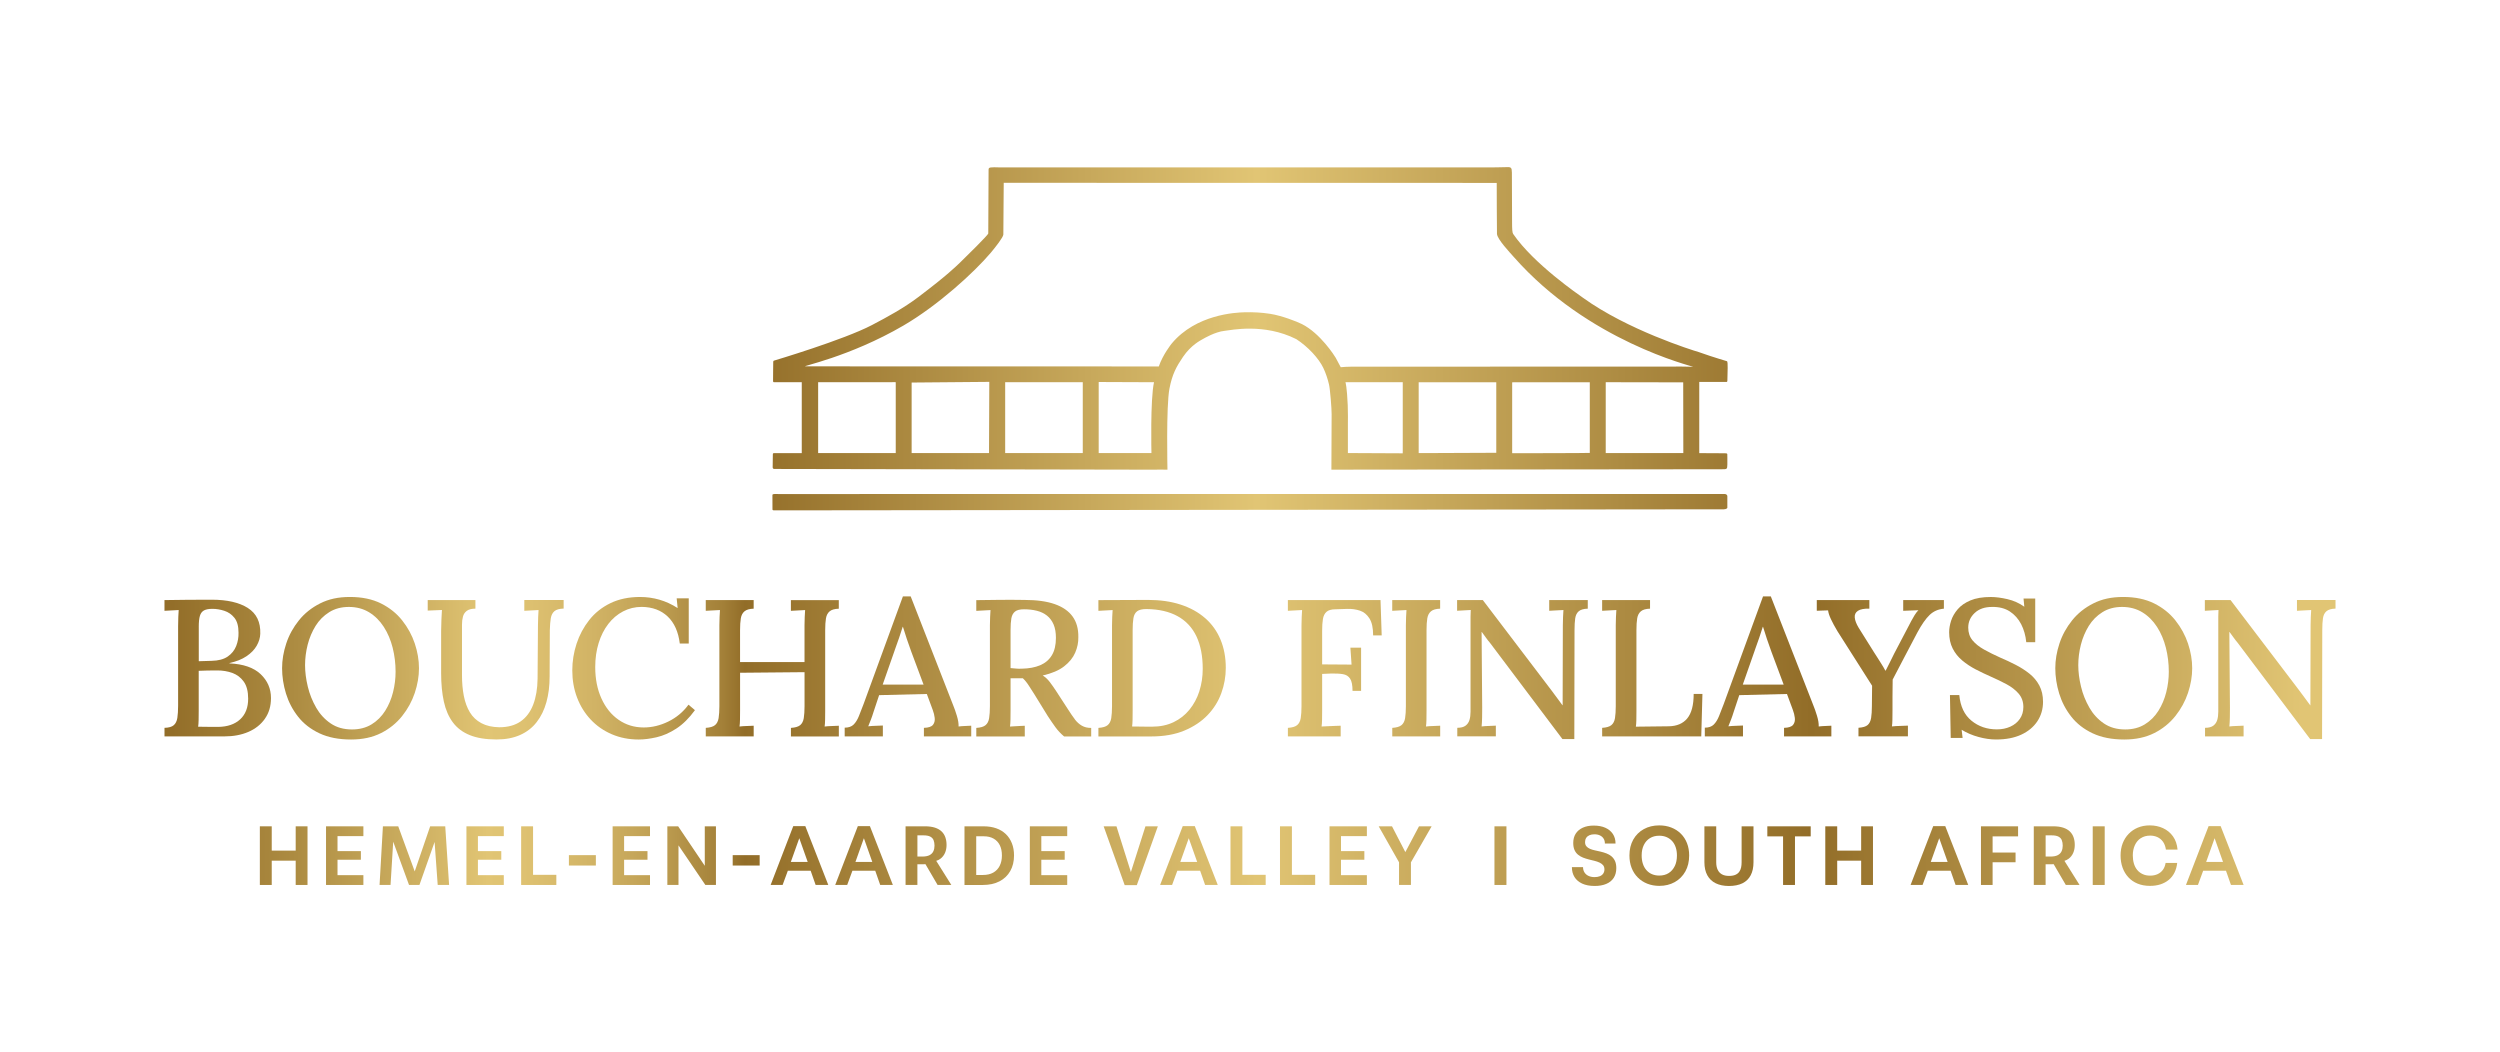 <svg xmlns="http://www.w3.org/2000/svg" xmlns:xlink="http://www.w3.org/1999/xlink" id="Layer_1" data-name="Layer 1" viewBox="0 0 1104.11 464.61"><defs><style> .cls-1 { fill: url(#New_BF_Gold_Gradient-12); } .cls-2 { fill: url(#New_BF_Gold_Gradient-17); } .cls-3 { fill: url(#New_BF_Gold_Gradient-32); } .cls-4 { fill: url(#New_BF_Gold_Gradient-30); } .cls-5 { fill: url(#New_BF_Gold_Gradient-25); } .cls-6 { fill: url(#New_BF_Gold_Gradient-13); } .cls-7 { fill: url(#New_BF_Gold_Gradient-39); } .cls-8 { fill: url(#New_BF_Gold_Gradient-27); } .cls-9 { fill: url(#New_BF_Gold_Gradient-29); } .cls-10 { fill: url(#New_BF_Gold_Gradient); } .cls-11 { fill: url(#New_BF_Gold_Gradient-50); } .cls-12 { fill: url(#New_BF_Gold_Gradient-8); } .cls-13 { fill: url(#New_BF_Gold_Gradient-14); } .cls-14 { fill: url(#New_BF_Gold_Gradient-44); } .cls-15 { fill: url(#New_BF_Gold_Gradient-5); } .cls-16 { fill: url(#New_BF_Gold_Gradient-20); } .cls-17 { fill: url(#New_BF_Gold_Gradient-49); } .cls-18 { fill: url(#New_BF_Gold_Gradient-51); } .cls-19 { fill: url(#New_BF_Gold_Gradient-19); } .cls-20 { fill: url(#New_BF_Gold_Gradient-9); } .cls-21 { fill: url(#New_BF_Gold_Gradient-42); } .cls-22 { fill: url(#New_BF_Gold_Gradient-26); } .cls-23 { fill: url(#New_BF_Gold_Gradient-34); } .cls-24 { fill: url(#New_BF_Gold_Gradient-16); } .cls-25 { fill: url(#New_BF_Gold_Gradient-43); } .cls-26 { fill: url(#New_BF_Gold_Gradient-3); } .cls-27 { fill: url(#New_BF_Gold_Gradient-36); } .cls-28 { fill: url(#New_BF_Gold_Gradient-40); } .cls-29 { fill: url(#New_BF_Gold_Gradient-33); } .cls-30 { fill: url(#New_BF_Gold_Gradient-11); } .cls-31 { fill: url(#New_BF_Gold_Gradient-24); } .cls-32 { fill: url(#New_BF_Gold_Gradient-23); } .cls-33 { fill: url(#New_BF_Gold_Gradient-35); } .cls-34 { fill: url(#New_BF_Gold_Gradient-18); } .cls-35 { fill: url(#New_BF_Gold_Gradient-21); } .cls-36 { fill: url(#New_BF_Gold_Gradient-22); } .cls-37 { fill: url(#New_BF_Gold_Gradient-37); } .cls-38 { fill: url(#New_BF_Gold_Gradient-38); } .cls-39 { fill: url(#New_BF_Gold_Gradient-15); } .cls-40 { fill: url(#New_BF_Gold_Gradient-7); } .cls-41 { fill: url(#New_BF_Gold_Gradient-46); } .cls-42 { fill: url(#New_BF_Gold_Gradient-6); } .cls-43 { fill: url(#New_BF_Gold_Gradient-47); } .cls-44 { fill: url(#New_BF_Gold_Gradient-48); } .cls-45 { fill: url(#New_BF_Gold_Gradient-10); } .cls-46 { fill: url(#New_BF_Gold_Gradient-45); } .cls-47 { fill: url(#New_BF_Gold_Gradient-28); } .cls-48 { fill: url(#New_BF_Gold_Gradient-2); } .cls-49 { fill: url(#New_BF_Gold_Gradient-41); } .cls-50 { fill: url(#New_BF_Gold_Gradient-31); } .cls-51 { fill: url(#New_BF_Gold_Gradient-4); } </style><linearGradient id="New_BF_Gold_Gradient" data-name="New BF Gold Gradient" x1="74.17" y1="295.05" x2="1016.82" y2="295.05" gradientUnits="userSpaceOnUse"><stop offset="0" stop-color="#926d28"></stop><stop offset=".06" stop-color="#ad8c42"></stop><stop offset=".15" stop-color="#e1c574"></stop><stop offset=".17" stop-color="#ddc070"></stop><stop offset=".2" stop-color="#d1b365"></stop><stop offset=".23" stop-color="#be9e52"></stop><stop offset=".26" stop-color="#a38038"></stop><stop offset=".27" stop-color="#926d28"></stop><stop offset=".51" stop-color="#e1c574"></stop><stop offset=".77" stop-color="#926d28"></stop><stop offset="1" stop-color="#e1c574"></stop></linearGradient><linearGradient id="New_BF_Gold_Gradient-2" data-name="New BF Gold Gradient" y1="295.14" x2="1016.82" y2="295.14" xlink:href="#New_BF_Gold_Gradient"></linearGradient><linearGradient id="New_BF_Gold_Gradient-3" data-name="New BF Gold Gradient" y1="295.82" x2="1016.82" y2="295.82" xlink:href="#New_BF_Gold_Gradient"></linearGradient><linearGradient id="New_BF_Gold_Gradient-4" data-name="New BF Gold Gradient" y1="295.14" x2="1016.82" y2="295.14" xlink:href="#New_BF_Gold_Gradient"></linearGradient><linearGradient id="New_BF_Gold_Gradient-5" data-name="New BF Gold Gradient" y1="295.13" x2="1016.82" y2="295.13" xlink:href="#New_BF_Gold_Gradient"></linearGradient><linearGradient id="New_BF_Gold_Gradient-6" data-name="New BF Gold Gradient" y1="294.32" x2="1016.82" y2="294.32" xlink:href="#New_BF_Gold_Gradient"></linearGradient><linearGradient id="New_BF_Gold_Gradient-7" data-name="New BF Gold Gradient" y1="295.06" x2="1016.82" y2="295.06" xlink:href="#New_BF_Gold_Gradient"></linearGradient><linearGradient id="New_BF_Gold_Gradient-8" data-name="New BF Gold Gradient" y1="295.09" x2="1016.82" y2="295.09" xlink:href="#New_BF_Gold_Gradient"></linearGradient><linearGradient id="New_BF_Gold_Gradient-9" data-name="New BF Gold Gradient" x1="74.17" y1="295.13" x2="1016.82" y2="295.13" xlink:href="#New_BF_Gold_Gradient"></linearGradient><linearGradient id="New_BF_Gold_Gradient-10" data-name="New BF Gold Gradient" x1="74.17" y1="295.13" x2="1016.82" y2="295.13" xlink:href="#New_BF_Gold_Gradient"></linearGradient><linearGradient id="New_BF_Gold_Gradient-11" data-name="New BF Gold Gradient" y1="295.74" x2="1016.82" y2="295.74" xlink:href="#New_BF_Gold_Gradient"></linearGradient><linearGradient id="New_BF_Gold_Gradient-12" data-name="New BF Gold Gradient" x1="74.17" y1="295.13" x2="1016.82" y2="295.13" xlink:href="#New_BF_Gold_Gradient"></linearGradient><linearGradient id="New_BF_Gold_Gradient-13" data-name="New BF Gold Gradient" x1="74.17" y1="294.32" x2="1016.82" y2="294.32" xlink:href="#New_BF_Gold_Gradient"></linearGradient><linearGradient id="New_BF_Gold_Gradient-14" data-name="New BF Gold Gradient" x1="74.17" y1="295.13" x2="1016.82" y2="295.13" xlink:href="#New_BF_Gold_Gradient"></linearGradient><linearGradient id="New_BF_Gold_Gradient-15" data-name="New BF Gold Gradient" x1="74.17" y1="295.14" x2="1016.82" y2="295.14" xlink:href="#New_BF_Gold_Gradient"></linearGradient><linearGradient id="New_BF_Gold_Gradient-16" data-name="New BF Gold Gradient" x1="74.17" y1="295.14" x2="1016.82" y2="295.14" xlink:href="#New_BF_Gold_Gradient"></linearGradient><linearGradient id="New_BF_Gold_Gradient-17" data-name="New BF Gold Gradient" y1="295.74" x2="1016.82" y2="295.74" xlink:href="#New_BF_Gold_Gradient"></linearGradient><linearGradient id="New_BF_Gold_Gradient-18" data-name="New BF Gold Gradient" y1="377.89" x2="1016.82" y2="377.89" xlink:href="#New_BF_Gold_Gradient"></linearGradient><linearGradient id="New_BF_Gold_Gradient-19" data-name="New BF Gold Gradient" y1="377.89" x2="1016.82" y2="377.89" xlink:href="#New_BF_Gold_Gradient"></linearGradient><linearGradient id="New_BF_Gold_Gradient-20" data-name="New BF Gold Gradient" y1="377.89" x2="1016.82" y2="377.89" xlink:href="#New_BF_Gold_Gradient"></linearGradient><linearGradient id="New_BF_Gold_Gradient-21" data-name="New BF Gold Gradient" y1="377.89" x2="1016.82" y2="377.89" xlink:href="#New_BF_Gold_Gradient"></linearGradient><linearGradient id="New_BF_Gold_Gradient-22" data-name="New BF Gold Gradient" x1="74.17" y1="377.89" x2="1016.82" y2="377.89" xlink:href="#New_BF_Gold_Gradient"></linearGradient><linearGradient id="New_BF_Gold_Gradient-23" data-name="New BF Gold Gradient" y1="379.96" x2="1016.82" y2="379.96" xlink:href="#New_BF_Gold_Gradient"></linearGradient><linearGradient id="New_BF_Gold_Gradient-24" data-name="New BF Gold Gradient" y1="377.89" x2="1016.82" y2="377.89" xlink:href="#New_BF_Gold_Gradient"></linearGradient><linearGradient id="New_BF_Gold_Gradient-25" data-name="New BF Gold Gradient" x1="74.17" y1="377.89" x2="1016.82" y2="377.89" xlink:href="#New_BF_Gold_Gradient"></linearGradient><linearGradient id="New_BF_Gold_Gradient-26" data-name="New BF Gold Gradient" y1="379.96" x2="1016.82" y2="379.96" xlink:href="#New_BF_Gold_Gradient"></linearGradient><linearGradient id="New_BF_Gold_Gradient-27" data-name="New BF Gold Gradient" y1="377.85" x2="1016.82" y2="377.85" xlink:href="#New_BF_Gold_Gradient"></linearGradient><linearGradient id="New_BF_Gold_Gradient-28" data-name="New BF Gold Gradient" y1="377.85" x2="1016.82" y2="377.85" xlink:href="#New_BF_Gold_Gradient"></linearGradient><linearGradient id="New_BF_Gold_Gradient-29" data-name="New BF Gold Gradient" x1="74.17" y1="377.89" x2="1016.82" y2="377.89" xlink:href="#New_BF_Gold_Gradient"></linearGradient><linearGradient id="New_BF_Gold_Gradient-30" data-name="New BF Gold Gradient" x1="74.17" y1="377.89" x2="1016.82" y2="377.89" xlink:href="#New_BF_Gold_Gradient"></linearGradient><linearGradient id="New_BF_Gold_Gradient-31" data-name="New BF Gold Gradient" x1="74.17" y1="377.89" x2="1016.82" y2="377.89" xlink:href="#New_BF_Gold_Gradient"></linearGradient><linearGradient id="New_BF_Gold_Gradient-32" data-name="New BF Gold Gradient" y1="377.92" x2="1016.82" y2="377.92" xlink:href="#New_BF_Gold_Gradient"></linearGradient><linearGradient id="New_BF_Gold_Gradient-33" data-name="New BF Gold Gradient" x1="74.17" y1="377.85" y2="377.85" xlink:href="#New_BF_Gold_Gradient"></linearGradient><linearGradient id="New_BF_Gold_Gradient-34" data-name="New BF Gold Gradient" y1="377.89" x2="1016.82" y2="377.89" xlink:href="#New_BF_Gold_Gradient"></linearGradient><linearGradient id="New_BF_Gold_Gradient-35" data-name="New BF Gold Gradient" x1="74.17" y1="377.89" x2="1016.82" y2="377.89" xlink:href="#New_BF_Gold_Gradient"></linearGradient><linearGradient id="New_BF_Gold_Gradient-36" data-name="New BF Gold Gradient" x1="74.17" y1="377.89" x2="1016.82" y2="377.89" xlink:href="#New_BF_Gold_Gradient"></linearGradient><linearGradient id="New_BF_Gold_Gradient-37" data-name="New BF Gold Gradient" x1="74.17" y1="377.89" x2="1016.82" y2="377.89" xlink:href="#New_BF_Gold_Gradient"></linearGradient><linearGradient id="New_BF_Gold_Gradient-38" data-name="New BF Gold Gradient" x1="74.17" y1="377.89" x2="1016.82" y2="377.89" xlink:href="#New_BF_Gold_Gradient"></linearGradient><linearGradient id="New_BF_Gold_Gradient-39" data-name="New BF Gold Gradient" x1="74.17" y1="377.94" x2="1016.82" y2="377.94" xlink:href="#New_BF_Gold_Gradient"></linearGradient><linearGradient id="New_BF_Gold_Gradient-40" data-name="New BF Gold Gradient" y1="377.89" x2="1016.82" y2="377.89" xlink:href="#New_BF_Gold_Gradient"></linearGradient><linearGradient id="New_BF_Gold_Gradient-41" data-name="New BF Gold Gradient" y1="378.11" x2="1016.82" y2="378.11" xlink:href="#New_BF_Gold_Gradient"></linearGradient><linearGradient id="New_BF_Gold_Gradient-42" data-name="New BF Gold Gradient" x1="74.17" y1="377.89" x2="1016.82" y2="377.89" xlink:href="#New_BF_Gold_Gradient"></linearGradient><linearGradient id="New_BF_Gold_Gradient-43" data-name="New BF Gold Gradient" x1="74.17" y1="377.89" x2="1016.82" y2="377.89" xlink:href="#New_BF_Gold_Gradient"></linearGradient><linearGradient id="New_BF_Gold_Gradient-44" data-name="New BF Gold Gradient" x1="74.17" y1="377.85" y2="377.85" xlink:href="#New_BF_Gold_Gradient"></linearGradient><linearGradient id="New_BF_Gold_Gradient-45" data-name="New BF Gold Gradient" x1="74.17" y1="377.89" x2="1016.82" y2="377.89" xlink:href="#New_BF_Gold_Gradient"></linearGradient><linearGradient id="New_BF_Gold_Gradient-46" data-name="New BF Gold Gradient" x1="74.17" y1="377.89" x2="1016.82" y2="377.89" xlink:href="#New_BF_Gold_Gradient"></linearGradient><linearGradient id="New_BF_Gold_Gradient-47" data-name="New BF Gold Gradient" x1="74.17" y1="377.89" x2="1016.82" y2="377.89" xlink:href="#New_BF_Gold_Gradient"></linearGradient><linearGradient id="New_BF_Gold_Gradient-48" data-name="New BF Gold Gradient" x1="74.17" y1="377.89" x2="1016.82" y2="377.89" xlink:href="#New_BF_Gold_Gradient"></linearGradient><linearGradient id="New_BF_Gold_Gradient-49" data-name="New BF Gold Gradient" x1="74.17" y1="377.85" y2="377.85" xlink:href="#New_BF_Gold_Gradient"></linearGradient><linearGradient id="New_BF_Gold_Gradient-50" data-name="New BF Gold Gradient" y1="140.6" x2="1016.82" y2="140.6" xlink:href="#New_BF_Gold_Gradient"></linearGradient><linearGradient id="New_BF_Gold_Gradient-51" data-name="New BF Gold Gradient" y1="221.77" x2="1016.82" y2="221.77" xlink:href="#New_BF_Gold_Gradient"></linearGradient></defs><g><path class="cls-10" d="M116.97,317.45c1.81-2.55,2.71-5.6,2.71-9.16,0-4.13-1.52-7.64-4.56-10.54-3.04-2.89-7.63-4.49-13.76-4.77v-.17c2.98-.63,5.47-1.62,7.48-2.97,2.01-1.35,3.51-2.89,4.52-4.64,1-1.75,1.53-3.51,1.59-5.29.17-5.16-1.66-8.96-5.5-11.4-3.84-2.44-9.15-3.65-15.91-3.65-3.61,0-7.14.02-10.58.04-3.44.03-6.88.07-10.32.13v4.73c.92-.06,1.95-.12,3.1-.17,1.15-.06,2.21-.12,3.18-.17-.06.75-.12,1.73-.17,2.97-.06,1.23-.09,2.62-.09,4.17v35.09c0,2.18-.12,3.99-.34,5.42-.23,1.43-.76,2.51-1.59,3.22-.83.72-2.19,1.11-4.08,1.16v3.78h26.49c3.96,0,7.47-.66,10.54-1.98,3.07-1.32,5.5-3.25,7.31-5.8ZM87.78,276.9c0-2.18.17-3.83.52-4.95.34-1.12.95-1.91,1.81-2.37s2.09-.69,3.7-.69c1.72,0,3.47.29,5.25.86,1.78.57,3.27,1.61,4.47,3.1,1.2,1.49,1.81,3.67,1.81,6.54.06,2.06-.29,4.04-1.03,5.93-.75,1.89-1.99,3.44-3.74,4.64-1.75,1.2-4.11,1.83-7.1,1.89l-5.68.17v-15.13ZM106.09,317.67c-2.35,2.18-5.59,3.3-9.72,3.36h-2.37c-1.06,0-2.17-.01-3.31-.04-1.15-.03-2.21-.04-3.18-.04.11-.75.19-1.72.21-2.93.03-1.2.04-2.58.04-4.13v-17.63c1.32-.06,2.62-.1,3.91-.13,1.29-.03,2.74-.04,4.34-.04,2.35,0,4.56.37,6.62,1.12,2.06.75,3.74,2.02,5.03,3.83s1.94,4.31,1.94,7.53c0,3.9-1.18,6.94-3.53,9.12Z"></path><path class="cls-48" d="M168.27,323.77c3.73-1.89,6.84-4.4,9.33-7.53s4.36-6.54,5.59-10.23c1.23-3.7,1.85-7.32,1.85-10.88s-.62-7.25-1.85-10.92c-1.23-3.67-3.08-7.06-5.55-10.19-2.47-3.12-5.6-5.63-9.42-7.53-3.81-1.89-8.36-2.84-13.63-2.84s-9.45.95-13.2,2.84c-3.76,1.89-6.88,4.38-9.37,7.48-2.49,3.1-4.36,6.49-5.59,10.19-1.23,3.7-1.85,7.35-1.85,10.97s.57,7.45,1.72,11.18c1.15,3.73,2.92,7.12,5.33,10.19,2.41,3.07,5.55,5.52,9.42,7.35s8.53,2.75,13.98,2.75c5.1,0,9.52-.95,13.24-2.84ZM139.63,312.51c-1.66-2.87-2.9-5.96-3.7-9.29-.8-3.32-1.2-6.48-1.2-9.46s.39-6.06,1.16-9.07c.77-3.01,1.94-5.76,3.48-8.26,1.55-2.49,3.55-4.51,6.02-6.06,2.46-1.55,5.36-2.32,8.69-2.32s6.36.79,8.94,2.37c2.58,1.58,4.74,3.73,6.49,6.45,1.75,2.72,3.05,5.79,3.91,9.2.86,3.41,1.29,6.95,1.29,10.62,0,2.98-.37,5.98-1.12,8.99-.75,3.01-1.91,5.76-3.48,8.26-1.58,2.49-3.58,4.49-6.02,5.98-2.44,1.49-5.32,2.24-8.64,2.24-3.67,0-6.81-.89-9.42-2.67-2.61-1.78-4.75-4.1-6.41-6.97Z"></path><path class="cls-26" d="M231.57,269.76c.92-.06,1.95-.12,3.1-.17,1.15-.06,2.21-.12,3.18-.17-.06.86-.12,1.88-.17,3.05-.06,1.18-.09,2.39-.09,3.65l-.17,23.65c-.06,4.42-.7,8.23-1.94,11.44-1.23,3.21-3.08,5.68-5.55,7.4-2.47,1.72-5.62,2.58-9.46,2.58-3.1-.06-5.72-.66-7.87-1.81-2.15-1.15-3.84-2.74-5.07-4.77-1.23-2.04-2.12-4.44-2.67-7.22-.55-2.78-.82-5.86-.82-9.24v-22.28c0-1.32.14-2.51.43-3.57.29-1.06.86-1.91,1.72-2.54.86-.63,2.12-.95,3.78-.95v-3.79h-21.07v4.64c.92-.06,1.95-.1,3.1-.13,1.15-.03,2.21-.07,3.18-.13-.06.97-.13,2.38-.22,4.21-.09,1.84-.13,3.53-.13,5.07v18.58c0,4.76.4,8.96,1.2,12.6.8,3.64,2.14,6.71,4,9.2,1.86,2.49,4.37,4.37,7.53,5.63,3.15,1.26,7.05,1.89,11.7,1.89,4.01,0,7.5-.66,10.45-1.98,2.95-1.32,5.39-3.21,7.31-5.68,1.92-2.46,3.35-5.4,4.3-8.82.95-3.41,1.42-7.18,1.42-11.31l.09-20.47c.06-2.18.2-3.94.43-5.29.23-1.35.76-2.38,1.59-3.1.83-.72,2.19-1.1,4.08-1.16v-3.79h-17.37v4.73Z"></path><path class="cls-51" d="M306.91,313.63l-2.84-2.41c-2.35,3.21-5.32,5.69-8.9,7.44-3.58,1.75-7.21,2.62-10.88,2.62-4.13,0-7.81-1.12-11.05-3.36-3.24-2.23-5.78-5.38-7.61-9.42-1.84-4.04-2.75-8.67-2.75-13.89,0-3.84.5-7.38,1.51-10.62,1-3.24,2.42-6.05,4.26-8.43,1.83-2.38,4.01-4.23,6.54-5.55,2.52-1.32,5.27-1.98,8.26-1.98,4.7.06,8.51,1.48,11.44,4.26,2.92,2.78,4.7,6.75,5.33,11.91h3.96v-19.95h-5.33l.43,4.3c-2.58-1.66-5.26-2.89-8.04-3.7-2.78-.8-5.63-1.2-8.56-1.2-4.99,0-9.36.92-13.12,2.75-3.76,1.83-6.87,4.31-9.33,7.44-2.47,3.13-4.33,6.61-5.59,10.45-1.26,3.84-1.89,7.77-1.89,11.78,0,4.3.7,8.3,2.11,12,1.4,3.7,3.41,6.94,6.02,9.72,2.61,2.78,5.72,4.95,9.33,6.49,3.61,1.55,7.57,2.32,11.87,2.32,2.35,0,4.97-.33,7.87-.99,2.89-.66,5.81-1.93,8.73-3.83,2.92-1.89,5.68-4.62,8.26-8.17Z"></path><path class="cls-15" d="M332.88,320.51c-.86.06-1.88.1-3.05.13-1.18.03-2.25.1-3.23.22.11-.75.19-1.73.21-2.97.03-1.23.04-2.62.04-4.17v-16.6l28.47-.26v15.05c0,2.12-.12,3.87-.34,5.25-.23,1.38-.76,2.41-1.59,3.1-.83.69-2.19,1.09-4.08,1.21v3.78h21.16v-4.73c-.92.06-1.95.1-3.1.13-1.15.03-2.21.1-3.18.22.11-.75.19-1.73.21-2.97.03-1.23.04-2.62.04-4.17v-35.35c0-2.18.11-3.94.34-5.29.23-1.35.77-2.38,1.63-3.1.86-.72,2.21-1.1,4.04-1.16v-3.79h-21.16v4.73c.92-.06,1.95-.12,3.1-.17,1.15-.06,2.21-.12,3.18-.17-.06.86-.12,1.88-.17,3.05-.06,1.18-.09,2.39-.09,3.65v16.26h-28.47v-14.02c0-2.18.11-3.94.34-5.29.23-1.35.77-2.38,1.63-3.1.86-.72,2.21-1.1,4.04-1.16v-3.79h-21.16v4.73c.92-.06,1.95-.12,3.1-.17,1.15-.06,2.21-.12,3.18-.17-.06.86-.12,1.88-.17,3.05-.06,1.18-.09,2.39-.09,3.65v35.78c0,2.12-.12,3.87-.34,5.25-.23,1.38-.76,2.41-1.59,3.1-.83.69-2.19,1.09-4.08,1.21v3.78h21.16v-4.73Z"></path><path class="cls-42" d="M389.9,320.42c-.92.06-1.96.1-3.14.13-1.18.03-2.28.1-3.31.22.4-.97.8-1.98,1.2-3.01.4-1.03.77-2.12,1.12-3.27l2.49-7.48,21.07-.52,2.58,6.97c.46,1.2.76,2.41.9,3.61.14,1.21-.12,2.22-.77,3.05-.66.83-1.99,1.28-4,1.33v3.78h20.9v-4.73c-.86.06-1.76.1-2.71.13-.95.03-1.91.1-2.88.22.06-1.32-.2-2.91-.77-4.77-.57-1.86-1.09-3.34-1.55-4.43l-18.83-48.25h-3.44l-17.37,47.56c-.75,1.95-1.43,3.71-2.06,5.29-.63,1.58-1.41,2.82-2.32,3.74-.92.92-2.24,1.38-3.96,1.38v3.87h16.86v-4.82ZM395.15,287.14c.74-2.01,1.4-3.87,1.98-5.59.57-1.72,1.09-3.29,1.55-4.73h.09c.52,1.72,1.09,3.51,1.72,5.38.63,1.86,1.29,3.74,1.98,5.63l5.42,14.53h-18.06l5.33-15.22Z"></path><path class="cls-40" d="M474.7,317.67c-.92-1.2-1.92-2.67-3.01-4.38l-5.25-8.08c-.98-1.49-1.92-2.84-2.84-4.04-.92-1.2-1.95-2.15-3.1-2.84,4.01-.92,7.17-2.26,9.46-4.04,2.29-1.78,3.93-3.8,4.9-6.06.97-2.26,1.43-4.54,1.38-6.84.06-3.67-.79-6.71-2.54-9.12-1.75-2.41-4.37-4.23-7.87-5.46-3.5-1.23-7.94-1.85-13.33-1.85-3.61-.06-7.2-.07-10.75-.04-3.56.03-7.08.07-10.58.13v4.73c.92-.06,1.95-.12,3.1-.17,1.15-.06,2.21-.12,3.18-.17-.06.86-.12,1.88-.17,3.05-.06,1.18-.09,2.39-.09,3.65v35.78c0,2.12-.12,3.87-.34,5.25-.23,1.38-.76,2.41-1.59,3.1-.83.69-2.19,1.09-4.08,1.21v3.78h21.41v-4.73c-.57,0-1.25.03-2.02.09-.77.06-1.55.1-2.32.13-.77.03-1.5.07-2.19.13.11-.75.19-1.73.21-2.97.03-1.23.04-2.62.04-4.17v-14.19h5.42c.97.92,1.88,2.04,2.71,3.36.83,1.32,1.62,2.55,2.37,3.7l5.93,9.63c1.2,1.84,2.34,3.48,3.4,4.95,1.06,1.46,2.34,2.82,3.83,4.08h11.95v-3.78c-1.61,0-2.98-.33-4.13-.99-1.15-.66-2.18-1.59-3.1-2.79ZM451.3,295.31c-.92.06-1.76.04-2.54-.04s-1.59-.16-2.45-.21v-16.86c0-2.06.11-3.75.34-5.07.23-1.32.76-2.32,1.59-3.01.83-.69,2.16-1.03,4-1.03,2.01,0,3.88.21,5.63.64,1.75.43,3.25,1.15,4.52,2.15,1.26,1,2.24,2.31,2.92,3.91.69,1.61,1.03,3.58,1.03,5.93,0,3.15-.6,5.72-1.81,7.7-1.2,1.98-2.92,3.44-5.16,4.39-2.24.95-4.93,1.45-8.08,1.51Z"></path><path class="cls-12" d="M532.23,272.99c-2.98-2.61-6.59-4.6-10.84-5.98-4.24-1.38-9.03-2.06-14.36-2.06l-21.93.09v4.73c.92-.06,1.95-.12,3.1-.17,1.15-.06,2.21-.12,3.18-.17-.06.86-.12,1.88-.17,3.05-.06,1.18-.09,2.39-.09,3.65v35.78c0,2.12-.12,3.87-.34,5.25-.23,1.38-.76,2.41-1.59,3.1-.83.69-2.19,1.09-4.08,1.21v3.78h23.31c5.62,0,10.49-.86,14.62-2.58,4.13-1.72,7.55-4,10.28-6.84,2.72-2.84,4.74-6.06,6.06-9.68,1.32-3.61,1.98-7.34,1.98-11.18,0-4.59-.77-8.74-2.32-12.47-1.55-3.73-3.81-6.89-6.79-9.5ZM529.69,305.28c-1,3.1-2.47,5.82-4.39,8.17-1.92,2.35-4.26,4.19-7.01,5.5s-5.91,1.98-9.46,1.98h-2.02c-.95,0-2.02-.01-3.22-.04-1.2-.03-2.41-.04-3.61-.04.11-.75.19-1.72.21-2.93.03-1.2.04-2.58.04-4.13v-35.52c0-2.12.11-3.87.34-5.25.23-1.38.77-2.39,1.63-3.05.86-.66,2.24-.99,4.13-.99,5.5.06,10.1,1.12,13.8,3.18s6.46,5.04,8.3,8.94c1.83,3.9,2.75,8.66,2.75,14.28,0,3.5-.5,6.79-1.5,9.89Z"></path><path class="cls-20" d="M609.72,265.03h-40.94v4.73c.92-.06,1.95-.12,3.1-.17,1.15-.06,2.21-.12,3.18-.17-.06.86-.12,1.88-.17,3.05-.06,1.18-.09,2.39-.09,3.65v35.78c0,2.12-.12,3.87-.34,5.25-.23,1.38-.76,2.41-1.59,3.1-.83.69-2.19,1.09-4.08,1.21v3.78h23.31v-4.73c-.8,0-1.69.03-2.67.09-.98.06-1.96.1-2.97.13-1,.03-1.94.07-2.79.13.11-.75.19-1.73.21-2.97.03-1.23.04-2.62.04-4.17v-16.08l3.78-.17c2.12-.06,3.9.03,5.33.26,1.43.23,2.51.89,3.23,1.98.72,1.09,1.08,2.9,1.08,5.42h3.78v-19.09h-4.73l.52,7.48-12.99-.09v-14.79c0-2.12.11-3.87.34-5.25.23-1.38.76-2.44,1.59-3.18.83-.74,2.16-1.12,4-1.12l5.16-.17c2.01-.06,3.87.2,5.59.77,1.72.57,3.12,1.72,4.21,3.44,1.09,1.72,1.63,4.21,1.63,7.48h3.78l-.52-15.57Z"></path><path class="cls-45" d="M614.88,269.76c.92-.06,1.95-.12,3.1-.17,1.15-.06,2.21-.12,3.18-.17-.06.86-.12,1.88-.17,3.05-.06,1.18-.09,2.39-.09,3.65v35.78c0,2.12-.12,3.87-.34,5.25-.23,1.38-.76,2.41-1.59,3.1-.83.69-2.19,1.09-4.08,1.21v3.78h21.16v-4.73c-.86.06-1.88.1-3.05.13-1.18.03-2.25.1-3.23.22.11-.75.19-1.73.21-2.97.03-1.23.04-2.62.04-4.17v-35.35c0-2.18.11-3.94.34-5.29.23-1.35.77-2.38,1.63-3.1.86-.72,2.21-1.1,4.04-1.16v-3.79h-21.16v4.73Z"></path><path class="cls-30" d="M695.38,278.36c0-2.18.1-3.94.3-5.29.2-1.35.72-2.38,1.55-3.1.83-.72,2.16-1.1,4-1.16v-3.79h-17.03v4.73c.86-.06,1.86-.12,3.01-.17,1.15-.06,2.24-.12,3.27-.17-.06.86-.12,1.88-.17,3.05-.06,1.18-.09,2.39-.09,3.65l-.09,35.35h-.09c-.75-.97-1.5-2.01-2.28-3.1-.77-1.09-1.65-2.27-2.62-3.53l-30.27-39.82h-11.35v4.73c.86-.06,1.85-.12,2.97-.17,1.12-.06,2.14-.12,3.05-.17-.06.86-.09,1.86-.09,3.01v41.97c0,1.38-.16,2.58-.47,3.61-.32,1.03-.89,1.87-1.72,2.49-.83.63-2.05.95-3.66.95v3.78h17.03v-4.73c-.86.06-1.88.1-3.05.13-1.18.03-2.25.1-3.23.22.11-1.21.19-2.52.21-3.96.03-1.43.04-2.87.04-4.3l-.26-33.46h.09c.63.86,1.23,1.69,1.81,2.49.57.8,1.17,1.58,1.81,2.32l31.99,42.49h5.25l.09-48.08Z"></path><path class="cls-1" d="M745.17,317.28c-1.89,2.27-4.62,3.43-8.17,3.48l-14.53.17c.11-.75.19-1.71.21-2.88.03-1.17.04-2.54.04-4.08v-35.61c0-2.18.11-3.94.34-5.29.23-1.35.77-2.38,1.63-3.1.86-.72,2.21-1.1,4.04-1.16v-3.79h-21.16v4.73c.92-.06,1.95-.12,3.1-.17,1.15-.06,2.21-.12,3.18-.17-.06.86-.12,1.88-.17,3.05-.06,1.18-.09,2.39-.09,3.65v35.78c0,2.12-.12,3.87-.34,5.25-.23,1.38-.76,2.41-1.59,3.1-.83.69-2.19,1.09-4.08,1.21v3.78h43.77l.52-18.75h-3.87c0,4.93-.95,8.53-2.84,10.79Z"></path><path class="cls-6" d="M769.77,320.42c-.92.06-1.96.1-3.14.13-1.18.03-2.28.1-3.31.22.4-.97.8-1.98,1.2-3.01.4-1.03.77-2.12,1.12-3.27l2.49-7.48,21.07-.52,2.58,6.97c.46,1.2.76,2.41.9,3.61.14,1.21-.12,2.22-.77,3.05-.66.83-1.99,1.28-4,1.33v3.78h20.9v-4.73c-.86.06-1.76.1-2.71.13-.95.03-1.91.1-2.88.22.06-1.32-.2-2.91-.77-4.77-.57-1.86-1.09-3.34-1.55-4.43l-18.83-48.25h-3.44l-17.37,47.56c-.75,1.95-1.43,3.71-2.06,5.29-.63,1.58-1.41,2.82-2.32,3.74-.92.92-2.24,1.38-3.96,1.38v3.87h16.86v-4.82ZM775.01,287.14c.74-2.01,1.4-3.87,1.98-5.59.57-1.72,1.09-3.29,1.55-4.73h.09c.52,1.72,1.09,3.51,1.72,5.38.63,1.86,1.29,3.74,1.98,5.63l5.42,14.53h-18.06l5.33-15.22Z"></path><path class="cls-13" d="M835.56,320.85c.11-.75.19-1.73.21-2.97.03-1.23.04-2.62.04-4.17v-5.76c0-1.43.01-2.87.04-4.3.03-1.43.04-2.61.04-3.53,1.72-3.33,3.5-6.72,5.33-10.19,1.83-3.47,3.7-7.01,5.59-10.62,1.89-3.5,3.68-6.06,5.38-7.7,1.69-1.63,3.8-2.57,6.32-2.79v-3.79h-17.97v4.73c.97-.06,2.08-.1,3.31-.13,1.23-.03,2.36-.07,3.4-.13-.57.57-1.13,1.3-1.68,2.19-.55.89-1.05,1.76-1.5,2.62-.46.86-.83,1.58-1.12,2.15l-6.36,12.13c-.69,1.49-1.36,2.85-2.02,4.09-.66,1.23-1.25,2.39-1.76,3.48h-.17c-.52-.97-1.07-1.94-1.68-2.88s-1.19-1.88-1.76-2.79c-.57-.92-1.09-1.72-1.55-2.41l-6.79-10.84c-1.03-1.72-1.61-3.22-1.72-4.52-.12-1.29.36-2.28,1.42-2.97,1.06-.69,2.74-1,5.03-.95v-3.79h-23.22v4.73c.8-.06,1.6-.09,2.41-.09s1.66-.03,2.58-.09c.11,1.03.53,2.32,1.25,3.87.72,1.55,1.68,3.33,2.88,5.33l15.31,24.08-.09,9.03c0,2.06-.12,3.8-.34,5.2-.23,1.41-.75,2.45-1.55,3.14-.8.69-2.15,1.09-4.04,1.21v3.78h21.84v-4.73c-.98.06-2.11.1-3.4.13-1.29.03-2.51.1-3.65.22Z"></path><path class="cls-39" d="M902.29,309.93c0-2.75-.55-5.14-1.63-7.18-1.09-2.04-2.55-3.79-4.39-5.25-1.84-1.46-3.87-2.77-6.11-3.91-2.24-1.15-4.44-2.18-6.62-3.1-2.7-1.21-5.12-2.41-7.27-3.61-2.15-1.2-3.86-2.56-5.12-4.08-1.26-1.52-1.89-3.4-1.89-5.63,0-2.52.95-4.67,2.84-6.45,1.89-1.78,4.44-2.67,7.65-2.67,3.15-.06,5.79.62,7.91,2.02,2.12,1.41,3.78,3.28,4.99,5.63,1.2,2.35,1.95,4.99,2.24,7.91h3.96v-19.26h-5.16l.34,3.61c-2.24-1.6-4.72-2.72-7.44-3.35-2.72-.63-5.17-.95-7.35-.95-3.61,0-6.61.5-8.99,1.5-2.38,1-4.26,2.31-5.63,3.91s-2.35,3.3-2.92,5.07c-.57,1.78-.86,3.47-.86,5.07,0,2.75.52,5.15,1.55,7.18,1.03,2.04,2.44,3.8,4.21,5.29,1.78,1.49,3.77,2.81,5.98,3.96,2.21,1.15,4.49,2.24,6.84,3.27,2.35,1.03,4.6,2.12,6.75,3.27,2.15,1.15,3.93,2.52,5.33,4.13,1.4,1.61,2.11,3.58,2.11,5.93,0,2.01-.52,3.76-1.55,5.25-1.03,1.49-2.44,2.64-4.21,3.44-1.78.8-3.76,1.2-5.93,1.2-4.36,0-8.1-1.28-11.22-3.83-3.13-2.55-4.92-6.32-5.38-11.31h-4.13l.34,18.92h5.25l-.43-3.61c2.24,1.38,4.72,2.44,7.44,3.18,2.72.75,5.32,1.12,7.78,1.12,4.36,0,8.07-.72,11.14-2.15,3.07-1.43,5.43-3.41,7.1-5.93,1.66-2.52,2.49-5.39,2.49-8.6Z"></path><path class="cls-24" d="M951.4,323.77c3.73-1.89,6.84-4.4,9.33-7.53s4.36-6.54,5.59-10.23c1.23-3.7,1.85-7.32,1.85-10.88s-.62-7.25-1.85-10.92c-1.23-3.67-3.08-7.06-5.55-10.19-2.47-3.12-5.6-5.63-9.42-7.53-3.81-1.89-8.36-2.84-13.63-2.84s-9.45.95-13.2,2.84c-3.76,1.89-6.88,4.38-9.37,7.48-2.49,3.1-4.36,6.49-5.59,10.19-1.23,3.7-1.85,7.35-1.85,10.97s.57,7.45,1.72,11.18c1.15,3.73,2.92,7.12,5.33,10.19,2.41,3.07,5.55,5.52,9.42,7.35s8.53,2.75,13.98,2.75c5.1,0,9.52-.95,13.24-2.84ZM922.76,312.51c-1.66-2.87-2.9-5.96-3.7-9.29-.8-3.32-1.2-6.48-1.2-9.46s.39-6.06,1.16-9.07c.77-3.01,1.94-5.76,3.48-8.26,1.55-2.49,3.55-4.51,6.02-6.06,2.46-1.55,5.36-2.32,8.69-2.32s6.36.79,8.94,2.37c2.58,1.58,4.74,3.73,6.49,6.45,1.75,2.72,3.05,5.79,3.91,9.2.86,3.41,1.29,6.95,1.29,10.62,0,2.98-.37,5.98-1.12,8.99-.75,3.01-1.91,5.76-3.48,8.26-1.58,2.49-3.58,4.49-6.02,5.98-2.44,1.49-5.32,2.24-8.64,2.24-3.67,0-6.81-.89-9.42-2.67-2.61-1.78-4.75-4.1-6.41-6.97Z"></path><path class="cls-2" d="M1014.44,265.03v4.73c.86-.06,1.86-.12,3.01-.17,1.15-.06,2.24-.12,3.27-.17-.06.86-.12,1.88-.17,3.05-.06,1.18-.09,2.39-.09,3.65l-.09,35.35h-.09c-.75-.97-1.5-2.01-2.28-3.1-.77-1.09-1.65-2.27-2.62-3.53l-30.27-39.82h-11.35v4.73c.86-.06,1.85-.12,2.97-.17,1.12-.06,2.14-.12,3.05-.17-.06.86-.09,1.86-.09,3.01v41.97c0,1.38-.16,2.58-.47,3.61-.32,1.03-.89,1.87-1.72,2.49-.83.63-2.05.95-3.66.95v3.78h17.03v-4.73c-.86.06-1.88.1-3.05.13-1.18.03-2.25.1-3.23.22.11-1.21.19-2.52.21-3.96.03-1.43.04-2.87.04-4.3l-.26-33.46h.09c.63.86,1.23,1.69,1.81,2.49.57.8,1.17,1.58,1.81,2.32l31.99,42.49h5.25l.09-48.08c0-2.18.1-3.94.3-5.29.2-1.35.72-2.38,1.55-3.1.83-.72,2.16-1.1,4-1.16v-3.79h-17.03Z"></path><polygon class="cls-34" points="130.59 375.67 120.01 375.67 120.01 364.94 114.76 364.94 114.76 390.84 120.01 390.84 120.01 380.11 130.59 380.11 130.59 390.84 135.81 390.84 135.81 364.94 130.59 364.94 130.59 375.67"></polygon><polygon class="cls-19" points="143.99 390.84 160.49 390.84 160.49 386.51 149.06 386.51 149.06 379.7 159.38 379.7 159.38 375.89 149.06 375.89 149.06 369.27 160.49 369.27 160.49 364.94 143.99 364.94 143.99 390.84"></polygon><polygon class="cls-16" points="189.98 364.94 183.16 384.85 175.88 364.94 169.11 364.94 167.63 390.84 172.48 390.84 173.66 371.73 180.65 390.84 185.24 390.84 191.94 371.85 193.31 390.84 198.34 390.84 196.64 364.94 189.98 364.94"></polygon><polygon class="cls-35" points="206 390.84 222.5 390.84 222.5 386.51 211.07 386.51 211.07 379.7 221.39 379.7 221.39 375.89 211.07 375.89 211.07 369.27 222.5 369.27 222.5 364.94 206 364.94 206 390.84"></polygon><polygon class="cls-36" points="235.42 364.94 230.16 364.94 230.16 390.84 245.7 390.84 245.7 386.36 235.42 386.36 235.42 364.94"></polygon><rect class="cls-32" x="251.25" y="377.67" width="11.91" height="4.59"></rect><polygon class="cls-31" points="270.56 390.84 287.07 390.84 287.07 386.51 275.63 386.51 275.63 379.7 285.96 379.7 285.96 375.89 275.63 375.89 275.63 369.27 287.07 369.27 287.07 364.94 270.56 364.94 270.56 390.84"></polygon><polygon class="cls-5" points="311.26 382.38 299.5 364.94 294.73 364.94 294.73 390.84 299.65 390.84 299.65 373.35 311.52 390.84 316.19 390.84 316.19 364.94 311.26 364.94 311.26 382.38"></polygon><rect class="cls-22" x="323.59" y="377.67" width="11.91" height="4.59"></rect><path class="cls-8" d="M350.34,364.86l-9.99,25.97h5.29l2.31-6.29h10.07l2.2,6.29h5.59l-10.14-25.97h-5.33ZM353,370.19l3.71,10.47h-7.44l3.73-10.47Z"></path><path class="cls-47" d="M378.86,364.86l-9.99,25.97h5.29l2.31-6.29h10.07l2.2,6.29h5.59l-10.14-25.97h-5.33ZM381.53,370.19l3.71,10.47h-7.44l3.73-10.47Z"></path><path class="cls-9" d="M415.29,379.29c.92-.69,1.62-1.57,2.07-2.63.46-1.06.68-2.22.68-3.48s-.17-2.32-.52-3.35c-.35-1.02-.9-1.9-1.67-2.63-.76-.73-1.75-1.29-2.96-1.68s-2.69-.59-4.44-.59h-8.51v25.9h5.22v-9.14h2.74c.28,0,.54-.03.82-.04l5.36,9.18h6.07l-6.67-10.64c.67-.22,1.28-.51,1.8-.9ZM407.32,378.29h-2.15v-9.36h2.7c1.28,0,2.28.19,2.98.56.7.37,1.19.89,1.46,1.57.27.68.41,1.49.41,2.42,0,.89-.16,1.7-.48,2.42-.32.73-.87,1.31-1.65,1.74-.78.43-1.87.65-3.27.65Z"></path><path class="cls-4" d="M444.2,368.36c-1.16-1.12-2.57-1.97-4.22-2.55-1.65-.58-3.5-.87-5.55-.87h-8.47v25.9h8.14c2.84,0,5.28-.54,7.33-1.61,2.05-1.07,3.63-2.58,4.74-4.53,1.11-1.95,1.67-4.24,1.67-6.88,0-2-.31-3.79-.94-5.38-.63-1.59-1.52-2.95-2.68-4.07ZM441.52,382.38c-.65,1.29-1.6,2.29-2.85,3-1.25.7-2.78,1.05-4.61,1.05h-2.92v-17.09h3.29c1.73,0,3.19.34,4.38,1.02,1.2.68,2.11,1.65,2.74,2.9s.94,2.78.94,4.55-.33,3.28-.98,4.57Z"></path><polygon class="cls-50" points="454.82 390.84 471.33 390.84 471.33 386.51 459.89 386.51 459.89 379.7 470.22 379.7 470.22 375.89 459.89 375.89 459.89 369.27 471.33 369.27 471.33 364.94 454.82 364.94 454.82 390.84"></polygon><polygon class="cls-3" points="499.45 385.15 493.08 364.94 487.42 364.94 496.71 390.91 502.07 390.91 511.36 364.94 505.88 364.94 499.45 385.15"></polygon><path class="cls-29" d="M522.35,364.86l-9.99,25.97h5.29l2.31-6.29h10.07l2.2,6.29h5.59l-10.14-25.97h-5.33ZM525.01,370.19l3.71,10.47h-7.44l3.73-10.47Z"></path><polygon class="cls-23" points="548.69 364.94 543.44 364.94 543.44 390.84 558.98 390.84 558.98 386.36 548.69 386.36 548.69 364.94"></polygon><polygon class="cls-33" points="570.56 364.94 565.3 364.94 565.3 390.84 580.84 390.84 580.84 386.36 570.56 386.36 570.56 364.94"></polygon><polygon class="cls-27" points="587.17 390.84 603.67 390.84 603.67 386.51 592.24 386.51 592.24 379.7 602.56 379.7 602.56 375.89 592.24 375.89 592.24 369.27 603.67 369.27 603.67 364.94 587.17 364.94 587.17 390.84"></polygon><polygon class="cls-37" points="626.69 364.94 620.66 376.33 614.77 364.94 608.89 364.94 617.88 380.83 617.88 390.84 623.13 390.84 623.13 380.84 632.27 364.94 626.69 364.94"></polygon><rect class="cls-38" x="660.02" y="364.94" width="5.29" height="25.9"></rect><path class="cls-7" d="M711.69,378.17c-.65-.53-1.39-.95-2.2-1.26s-1.67-.57-2.55-.78c-.89-.21-1.74-.4-2.55-.57-.81-.17-1.55-.4-2.2-.68-.65-.28-1.18-.66-1.57-1.13-.4-.47-.59-1.08-.59-1.85,0-.71.17-1.33.5-1.85s.81-.91,1.42-1.18c.62-.27,1.36-.41,2.22-.41.94,0,1.75.17,2.44.5.69.33,1.23.8,1.61,1.41.38.6.57,1.33.57,2.16h4.7c0-1.63-.4-3.03-1.18-4.22-.79-1.18-1.9-2.1-3.33-2.74-1.43-.64-3.15-.96-5.14-.96-1.85,0-3.45.31-4.81.93-1.36.62-2.4,1.5-3.13,2.64s-1.09,2.51-1.09,4.09c0,1.26.19,2.31.57,3.15.38.84.9,1.52,1.55,2.05.65.53,1.39.96,2.2,1.28s1.67.59,2.55.81c.89.22,1.74.43,2.55.63.81.2,1.55.45,2.2.76.65.31,1.18.7,1.57,1.16.39.47.59,1.09.59,1.85,0,.71-.18,1.33-.54,1.85-.36.52-.86.91-1.52,1.17-.65.26-1.41.39-2.28.39-1.04,0-1.94-.18-2.7-.54-.77-.36-1.36-.87-1.78-1.54-.42-.67-.63-1.44-.63-2.33h-4.92c0,1.68.38,3.14,1.15,4.38s1.9,2.21,3.4,2.9c1.5.69,3.34,1.04,5.51,1.04,1.97,0,3.68-.3,5.11-.91,1.43-.6,2.53-1.49,3.29-2.66.76-1.17,1.15-2.61,1.15-4.31,0-1.28-.2-2.34-.59-3.18-.4-.84-.92-1.52-1.57-2.05Z"></path><path class="cls-28" d="M742.31,368.17c-1.18-1.17-2.58-2.07-4.2-2.7-1.62-.63-3.39-.94-5.31-.94-2.57,0-4.84.55-6.83,1.65-1.99,1.1-3.54,2.65-4.66,4.64-1.12,2-1.68,4.33-1.68,6.99,0,2.02.32,3.85.96,5.49.64,1.64,1.55,3.05,2.74,4.24,1.18,1.18,2.58,2.1,4.2,2.74,1.62.64,3.39.96,5.31.96,2.56,0,4.84-.56,6.83-1.68,1.98-1.12,3.54-2.69,4.66-4.7,1.12-2.01,1.68-4.36,1.68-7.05,0-2-.32-3.81-.96-5.44-.64-1.63-1.55-3.03-2.74-4.2ZM739.64,382.51c-.64,1.33-1.54,2.36-2.7,3.09-1.16.73-2.54,1.09-4.14,1.09-1.18,0-2.25-.21-3.2-.61s-1.77-1-2.46-1.78c-.69-.78-1.21-1.71-1.57-2.81-.36-1.1-.54-2.32-.54-3.68,0-1.78.32-3.32.96-4.62.64-1.31,1.54-2.32,2.7-3.03,1.16-.72,2.53-1.07,4.11-1.07,1.18,0,2.26.2,3.22.61.96.41,1.79.99,2.48,1.76.69.76,1.21,1.68,1.57,2.76.36,1.07.54,2.28.54,3.61,0,1.8-.32,3.37-.96,4.7Z"></path><path class="cls-49" d="M769.17,380.85c0,.79-.07,1.54-.22,2.26s-.43,1.36-.83,1.92c-.41.57-.97,1.01-1.7,1.33s-1.67.48-2.83.48c-1.23,0-2.26-.23-3.09-.68-.83-.46-1.46-1.13-1.89-2.02-.43-.89-.65-1.98-.65-3.29v-15.91h-5.22v15.84c0,2.29.43,4.22,1.29,5.79.86,1.57,2.1,2.74,3.72,3.53,1.62.79,3.56,1.19,5.83,1.19s4.35-.4,5.96-1.19c1.6-.79,2.82-1.97,3.64-3.53.83-1.57,1.24-3.5,1.24-5.79v-15.84h-5.25v15.91Z"></path><polygon class="cls-21" points="780.53 369.38 787.48 369.38 787.48 390.84 792.74 390.84 792.74 369.38 799.69 369.38 799.69 364.94 780.53 364.94 780.53 369.38"></polygon><polygon class="cls-25" points="821.97 375.67 811.39 375.67 811.39 364.94 806.13 364.94 806.13 390.84 811.39 390.84 811.39 380.11 821.97 380.11 821.97 390.84 827.19 390.84 827.19 364.94 821.97 364.94 821.97 375.67"></polygon><path class="cls-14" d="M853.79,364.86l-9.99,25.97h5.29l2.31-6.29h10.07l2.2,6.29h5.59l-10.14-25.97h-5.33ZM856.45,370.19l3.71,10.47h-7.44l3.73-10.47Z"></path><polygon class="cls-46" points="874.88 390.84 880.02 390.84 880.02 380.81 890.16 380.81 890.16 376.52 880.02 376.52 880.02 369.38 891.27 369.38 891.27 364.94 874.88 364.94 874.88 390.84"></polygon><path class="cls-41" d="M913.56,379.29c.92-.69,1.62-1.57,2.07-2.63.46-1.06.68-2.22.68-3.48s-.17-2.32-.52-3.35c-.35-1.02-.9-1.9-1.67-2.63-.76-.73-1.75-1.29-2.96-1.68s-2.69-.59-4.44-.59h-8.51v25.9h5.22v-9.14h2.74c.28,0,.54-.03.82-.04l5.36,9.18h6.07l-6.67-10.64c.67-.22,1.28-.51,1.8-.9ZM905.59,378.29h-2.15v-9.36h2.7c1.28,0,2.28.19,2.98.56.7.37,1.19.89,1.46,1.57.27.68.41,1.49.41,2.42,0,.89-.16,1.7-.48,2.42-.32.73-.87,1.31-1.65,1.74-.78.43-1.87.65-3.27.65Z"></path><rect class="cls-43" x="924.24" y="364.94" width="5.29" height="25.9"></rect><path class="cls-44" d="M945.49,370.17c1.15-.75,2.52-1.13,4.13-1.13,1.16,0,2.23.22,3.2.67.97.45,1.79,1.12,2.44,2.02.65.9,1.09,2.07,1.31,3.5h5.14c-.22-2.32-.89-4.27-2.02-5.85-1.12-1.58-2.57-2.78-4.35-3.61s-3.75-1.24-5.92-1.24c-1.92,0-3.67.33-5.24.98-1.57.65-2.92,1.57-4.07,2.76-1.15,1.19-2.03,2.59-2.65,4.2-.62,1.62-.92,3.4-.92,5.35s.3,3.77.89,5.4c.59,1.63,1.45,3.05,2.57,4.25,1.12,1.21,2.48,2.14,4.09,2.79,1.6.65,3.42.98,5.44.98,1.7,0,3.24-.22,4.62-.67,1.38-.45,2.6-1.1,3.64-1.96,1.05-.86,1.89-1.92,2.53-3.18.64-1.26,1.05-2.7,1.22-4.33h-5.11c-.2,1.21-.6,2.23-1.2,3.05-.6.83-1.38,1.46-2.33,1.9-.95.45-2.05.67-3.31.67s-2.33-.22-3.29-.67c-.96-.44-1.77-1.06-2.42-1.85-.65-.79-1.14-1.73-1.46-2.83-.32-1.1-.48-2.29-.48-3.57,0-1.7.3-3.21.91-4.53.6-1.32,1.48-2.36,2.63-3.11Z"></path><path class="cls-17" d="M975.41,364.86l-9.99,25.97h5.29l2.31-6.29h10.07l2.2,6.29h5.59l-10.14-25.97h-5.33ZM978.07,370.19l3.71,10.47h-7.44l3.73-10.47Z"></path></g><g><path class="cls-11" d="M667.7,76.07c0-1.88-.34-2.33-1.96-2.26-.93.04-3.46.07-4.38.09-1.03.02-1.82.01-2.88.04h-216.68c-4.53-.14-5.2-.14-5.2,1.01,0,3.21-.14,21.48-.14,28.18,0,.58-9.7,10.18-12.32,12.69-1.91,1.82-5.75,5.7-18.67,15.45-6.32,4.77-13.39,8.63-20.4,12.3-12.51,6.55-43.23,15.69-43.23,15.69,0,0-.3,0-.35.55s-.05,8.23-.08,8.51.28.47.28.47h12.4v31.34h-12.25s-.52-.05-.52.41c0,1.53-.08,4.6-.08,5.78,0,.84.68.79.68.79l166.62.32c1.55-.08,7.06,0,7.06,0,0,0-.62-28.01.87-35.76,1.22-6.38,3.06-9.75,6.02-14.09,3.56-5.22,7.7-7.24,8.83-7.89.4-.23,5.32-3.14,9.5-3.58,2.77-.29,17.4-3.52,31.7,3.68,5.17,3.36,9.92,8.5,11.93,12.74,1.1,2.33,1.91,4.8,2.5,7.3.49,2.07,1.19,10.88,1.15,13.15-.04,2.4-.1,24.44-.1,24.44l172.15-.18c2.7.03,2.65.01,2.72-2.17.03-1.03-.02-2.07,0-3.1,0-.46,0-.99-.03-1.45-.02-.29-.71-.38-1.12-.34l-11.26-.06s0-31.4,0-31.43h11.94s.48.12.48-.57c0-3.64.4-8.37-.2-8.6-1.17-.43-4.79-1.31-12.43-4.03-3.14-.9-31.55-9.85-51.13-23.98-1.92-1.39-21.69-14.87-30.84-28.18-.39-.56-.49-1.97-.49-5.44l-.08-21.8ZM395.6,200.1c-.34,0-34.27,0-34.27,0,0,.12,0-31.29,0-31.29l34.11-.03c.21-.04.15.22.16.27,0,0,0,30.93,0,31.04ZM436.8,200.1h-34.18v-30.53s.01-.61.01-.62l34.29-.3-.12,31.45ZM443.93,168.81h34.27v31.29h-34.27v-31.29ZM508.53,200.1h-23.3v-31.29c0-.05.03-.08.06-.1.22,0,24.37.1,24.37.1-1.69,7.63-1.13,31.29-1.13,31.29ZM619.51,199.49c0,.36.03.71-.01.71-.19,0-.53-.01-.79,0l-22.79-.11c-.27,0-.48,0-.63,0v-13.48c0-.89.07-4.19-.07-7.63-.33-8.09-1-10.18-1-10.18h25.3s0,1.34,0,1.8v28.87ZM660.82,199.99c-.4-.01-1.41,0-2.11-.01l-28.66.12c-.32-.06-3.5.06-3.5,0v-31.29h34.27v31.18ZM667.85,168.84s34.27-.03,34.27-.03v31.21c-.03.11-34.03.14-34.03.14-.16.02-.25-.04-.25-.07,0-.06,0,.02,0-.18v-31.08ZM743.43,199.87c0,.26,0,.23,0,.23,0-.04-34.27,0-34.27,0,0,.06,0-29.28,0-29.28v-2.01c0,.09.06-.07.18-.01l34.04.06.05,31.01ZM443.29,80.74c.21-.04,217.73.04,217.73.04,0,0,.04,21.36.11,22.54.14,2.35,5.75,8.27,7.46,10.21,32.85,37.26,78.65,48.1,79.19,48.47-.61,0-5.89-.19-8.21-.1l-142.77.04c-1.05,0-4.1.13-4.67.24-.04-.05-2-3.75-2.23-4.17-.43-.76-6.76-10.78-14.93-14.89-2.3-1.15-8.91-3.72-13.96-4.51-3.81-.6-7.57-.8-11.44-.69-3.77.1-21.32.88-32.09,13.8-.28.34-3.94,4.97-5.7,10.12-.83.03-155.96-.04-155.96-.04-3.01.15,19.16-4,43.21-18.04,15.3-8.93,31.24-23.49,38.57-32.17,2.03-2.41,5.48-6.82,5.52-8,.07-2.29.11-22.76.17-22.86Z"></path><path class="cls-18" d="M761.4,224.92c.93,0,1.47-.45,1.47-.69v-5.11c0-.51-.5-.96-1.27-.96-.52.05-.84.03-1.37,0l-416.56.03c-.54.03-2.53-.24-2.53.41v.77l.02,5.64c.04.45.74.42,1.23.39l419.02-.47Z"></path></g></svg>